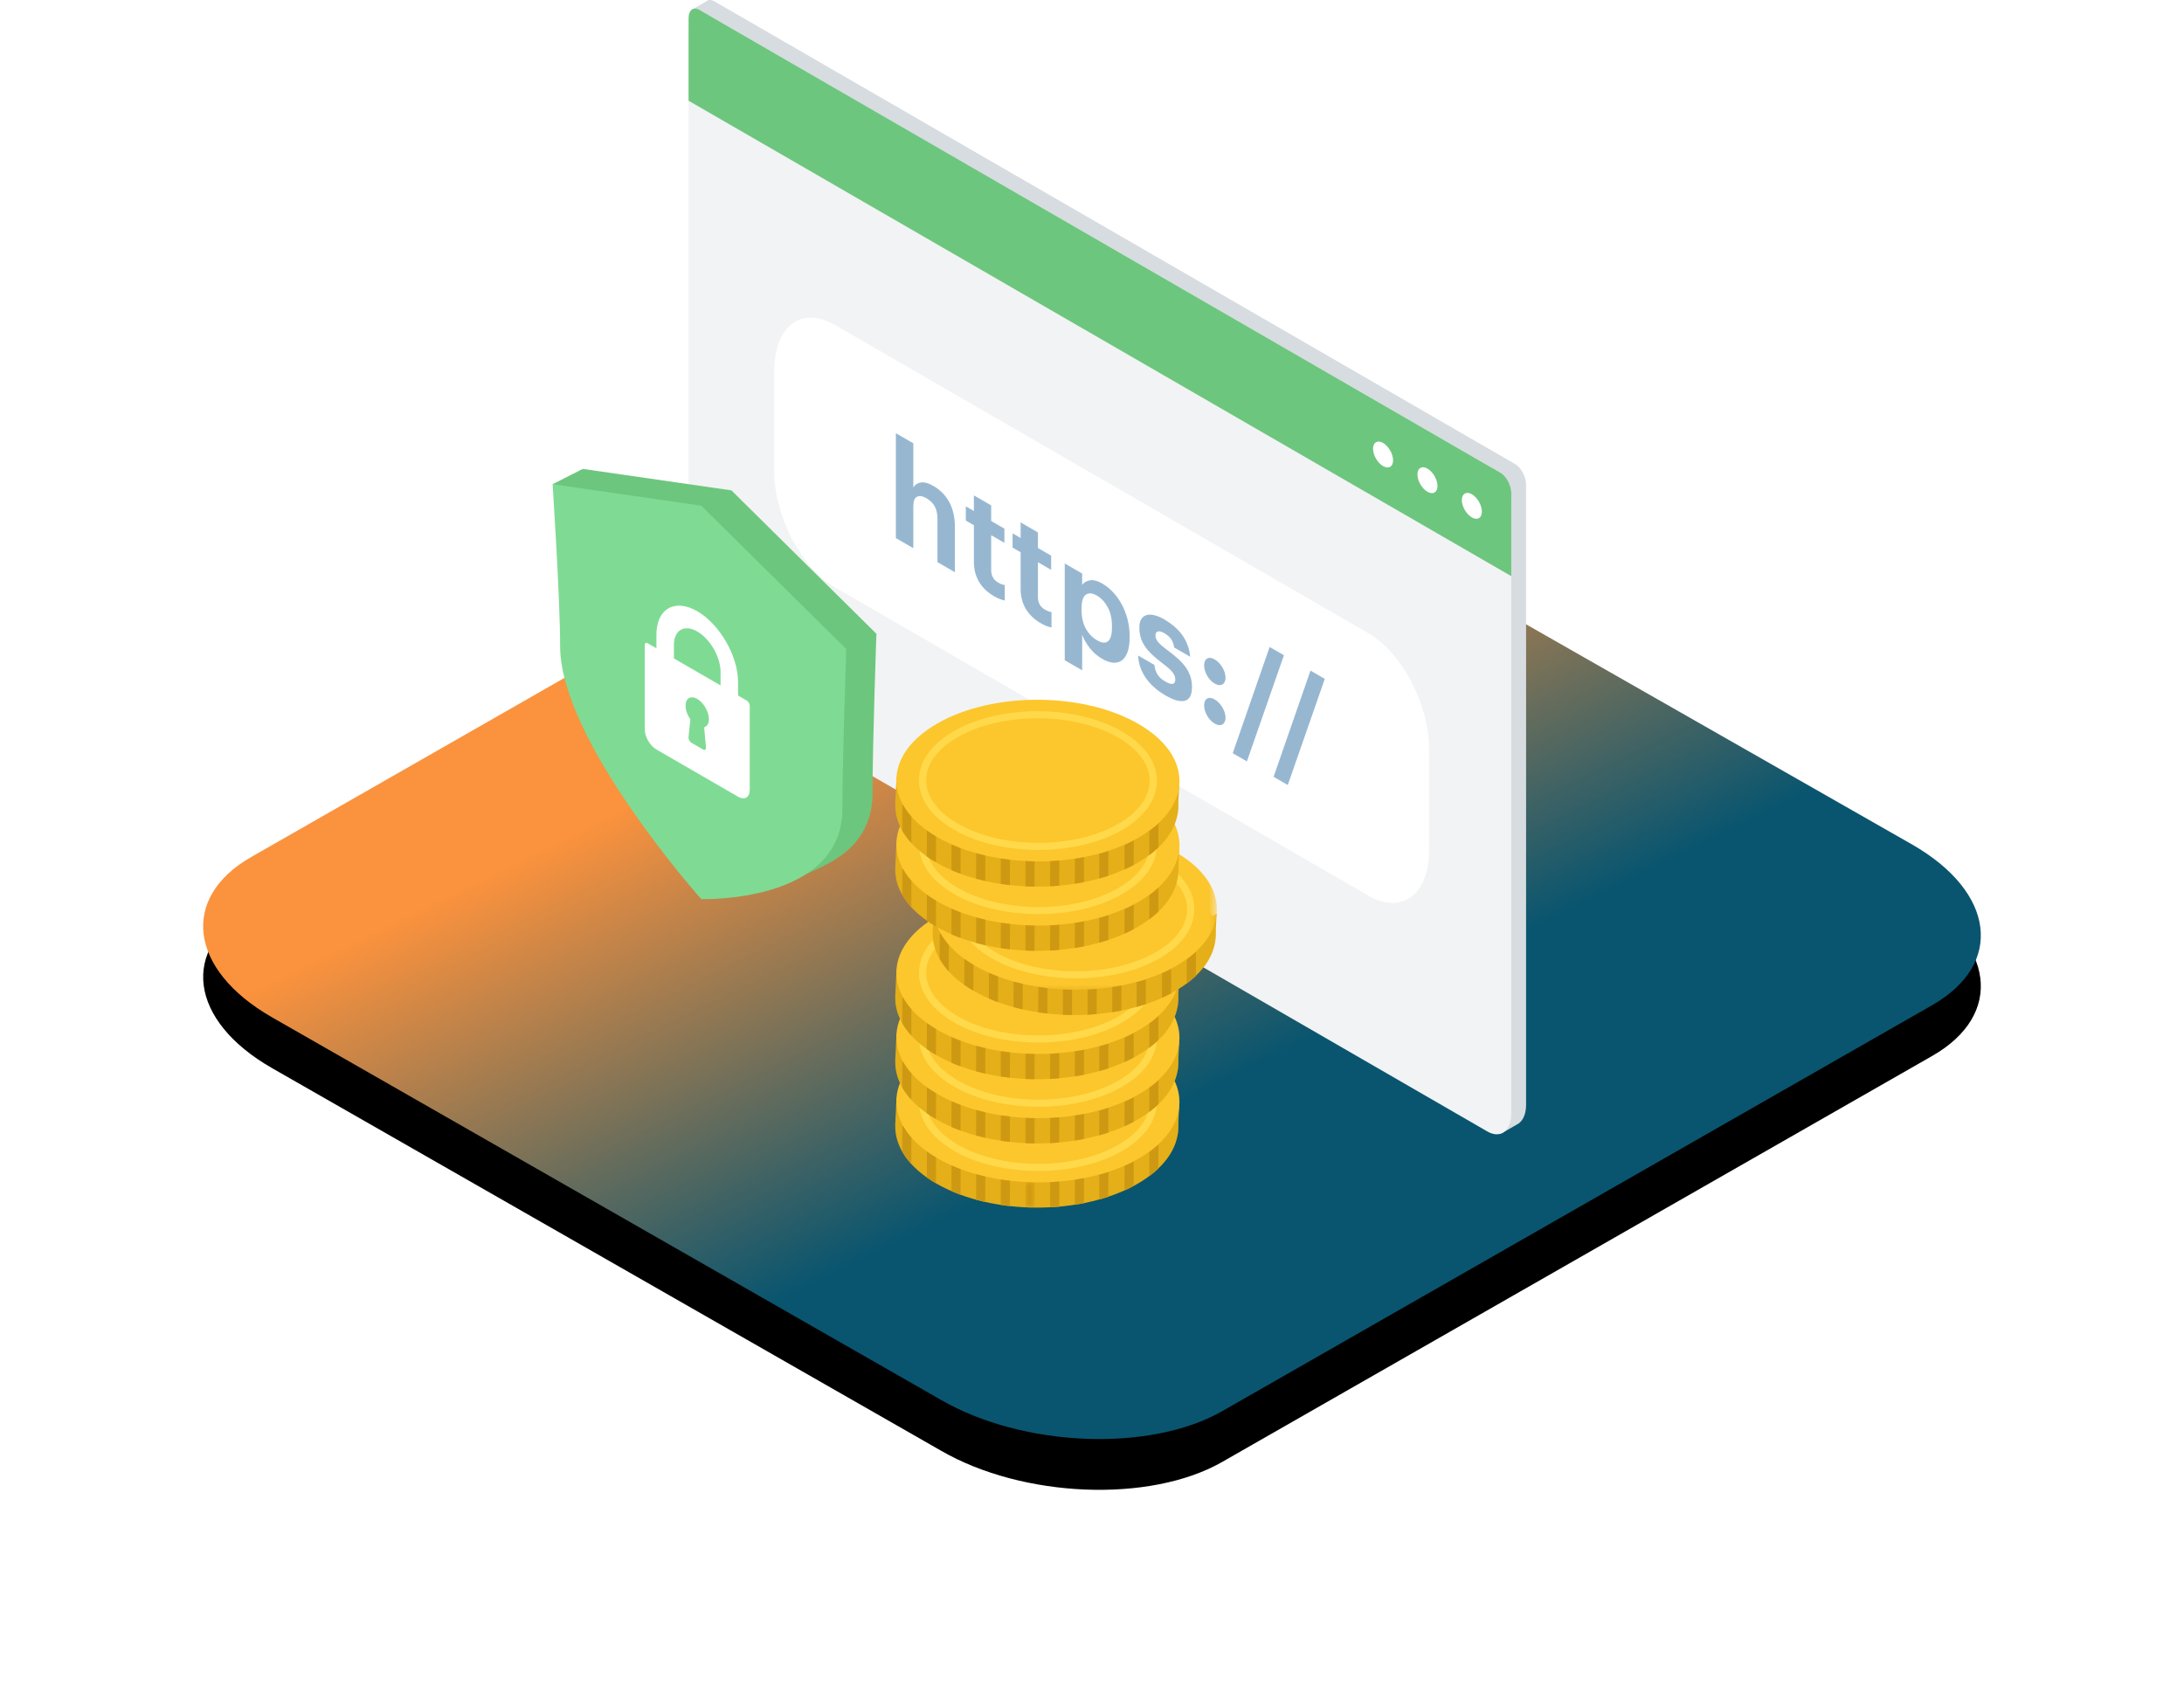 <?xml version="1.0" encoding="UTF-8"?>
<svg width="258px" height="200px" viewBox="0 0 258 200" version="1.1" xmlns="http://www.w3.org/2000/svg" xmlns:xlink="http://www.w3.org/1999/xlink">
    <title>transparent-terms-image-2</title>
    <defs>
        <linearGradient x1="22.965%" y1="39.696%" x2="50%" y2="70.581%" id="linearGradient-1">
            <stop stop-color="#FB923D" offset="0%"></stop>
            <stop stop-color="#09556F" offset="100%"></stop>
        </linearGradient>
        <path d="M8.12,120.172 L87.155,165.372 C96.836,170.97 111.843,171.578 120.363,166.715 L204.271,118.733 C212.759,113.871 211.694,105.394 201.883,99.764 L122.751,54.629 C112.908,49.031 98.063,48.423 89.543,53.285 L5.635,101.267 C-2.724,106.066 -1.691,114.543 8.12,120.172 Z" id="path-2"></path>
        <filter x="-18.6%" y="-27.5%" width="137.1%" height="165.0%" filterUnits="objectBoundingBox" id="filter-3">
            <feOffset dx="0" dy="6" in="SourceAlpha" result="shadowOffsetOuter1"></feOffset>
            <feGaussianBlur stdDeviation="12" in="shadowOffsetOuter1" result="shadowBlurOuter1"></feGaussianBlur>
            <feColorMatrix values="0 0 0 0 0.13   0 0 0 0 0.337   0 0 0 0 0.45  0 0 0 0.3 0" type="matrix" in="shadowBlurOuter1"></feColorMatrix>
        </filter>
        <polygon id="path-4" points="0 0 1.088 0 1.088 3.018 0 3.018"></polygon>
        <polygon id="path-6" points="7.12210588e-16 0 33.443 0 33.443 19.094 7.12210588e-16 19.094"></polygon>
    </defs>
    <g id="Landing" stroke="none" stroke-width="1" fill="none" fill-rule="evenodd">
        <g id="Landing-–-Cloud-Bonus-2" transform="translate(-591, -3540)">
            <g id="Group" transform="translate(120, 3390)">
                <g id="transparent-terms-image-2" transform="translate(495, 150)">
                    <g id="Path-Copy-75">
                        <use fill="black" fill-opacity="1" filter="url(#filter-3)" xlink:href="#path-2"></use>
                        <use fill="url(#linearGradient-1)" fill-rule="evenodd" xlink:href="#path-2"></use>
                    </g>
                    <g id="icon-product-ssl-wildcard" transform="translate(41.28, 0)">
                        <path d="M113.723,54.832 L66.408,27.488 L20.644,1.042 L19.091,0.145 C18.883,0.024 18.689,-0.015 18.514,0.005 C18.465,0 18.417,0.004 18.383,0.024 L18.382,0.025 C18.302,0.05 18.232,0.094 18.166,0.15 L16.421,1.158 C16.361,1.193 16.368,1.254 16.438,1.295 L17.816,2.092 L17.816,3.182 L17.816,10.875 L17.816,74.336 C17.816,76.412 19.088,78.846 20.644,79.746 L110.931,131.921 L109.829,132.558 C109.766,132.594 109.774,132.659 109.847,132.701 L111.871,133.87 C111.944,133.912 112.055,133.917 112.119,133.88 L113.964,132.813 C113.968,132.811 113.972,132.809 113.976,132.806 L114.177,132.691 C114.19,132.682 114.188,132.671 114.195,132.661 C114.692,132.267 115,131.518 115,130.499 L115,67.037 L115,59.344 L115,57.273 C115,56.336 114.425,55.238 113.723,54.832" id="Fill-12" fill="#D7DCE0"></path>
                        <path d="M18.892,80.77 L110.419,133.663 C111.974,134.562 113.248,133.599 113.248,131.523 L113.248,60.369 C113.248,58.293 111.974,55.858 110.419,54.959 L18.892,2.066 C17.337,1.166 16.063,2.13 16.063,4.207 L16.063,75.36 C16.063,77.436 17.337,79.87 18.892,80.77" id="Fill-14" fill="#F2F3F4"></path>
                        <path d="M16.063,11.899 L113.248,68.062 L113.248,58.297 C113.248,57.361 112.674,56.262 111.972,55.856 L17.34,1.169 C16.638,0.763 16.063,1.198 16.063,2.135 L16.063,11.899 Z" id="Fill-16" fill="#6DC67E"></path>
                        <path d="M107.409,59.073 C107.409,59.828 107.94,60.747 108.593,61.125 C109.247,61.503 109.777,61.196 109.777,60.441 C109.777,59.685 109.247,58.766 108.593,58.389 C107.94,58.011 107.409,58.317 107.409,59.073" id="Fill-18" fill="#FFFFFF"></path>
                        <path d="M102.165,56.042 C102.165,56.798 102.696,57.717 103.349,58.094 C104.003,58.472 104.533,58.166 104.533,57.411 C104.533,56.654 104.003,55.735 103.349,55.358 C102.696,54.98 102.165,55.286 102.165,56.042" id="Fill-20" fill="#FFFFFF"></path>
                        <path d="M96.921,53.012 C96.921,53.767 97.451,54.686 98.105,55.064 C98.759,55.442 99.289,55.135 99.289,54.38 C99.289,53.624 98.759,52.705 98.105,52.328 C97.451,51.95 96.921,52.256 96.921,53.012" id="Fill-22" fill="#FFFFFF"></path>
                        <path d="M96.369,105.805 L33.359,69.392 C29.393,67.1 26.178,60.951 26.178,55.656 L26.178,43.825 C26.178,38.531 29.393,36.098 33.359,38.39 L96.369,74.804 C100.335,77.096 103.551,83.245 103.551,88.539 L103.551,100.371 C103.551,105.664 100.335,108.097 96.369,105.805" id="Fill-24" fill="#FFFFFF"></path>
                        <path d="M4.453,74.552 C4.453,85.739 21.124,104.405 21.124,104.405 C21.124,104.405 37.794,104.933 37.794,93.745 C37.794,87.799 38.253,74.872 38.253,74.872 L21.124,57.93 L3.563,55.393 C3.563,55.393 4.453,68.863 4.453,74.552" id="Fill-26" fill="#6DC67E"></path>
                        <polygon id="Fill-28" fill="#6DC67E" points="0 57.202 3.563 55.393 5.707 59.977"></polygon>
                        <polygon id="Fill-30" fill="#6DC67E" points="26.739 104.802 32.075 102.259 27.064 100.804"></polygon>
                        <path d="M0.889,76.36 C0.889,87.548 17.56,106.214 17.56,106.214 C17.56,106.214 34.231,106.741 34.231,95.553 C34.231,89.607 34.69,76.681 34.69,76.681 L17.56,59.74 L5.94941248e-05,57.202 C5.94941248e-05,57.202 0.889,70.672 0.889,76.36" id="Fill-32" fill="#7FDB93"></path>
                        <path d="M14.331,76.19 C14.331,74.433 15.567,73.719 17.087,74.597 C18.606,75.476 19.842,77.62 19.842,79.378 L19.842,80.971 L14.331,77.784 L14.331,76.19 Z M16.272,84.969 C15.919,84.469 15.708,83.877 15.708,83.362 C15.708,82.483 16.326,82.126 17.087,82.565 C17.846,83.004 18.464,84.077 18.464,84.956 C18.464,85.471 18.253,85.819 17.901,85.912 L18.118,88.297 C18.128,88.416 18.097,88.51 18.032,88.557 C17.967,88.604 17.873,88.598 17.775,88.541 L16.398,87.744 C16.3,87.689 16.206,87.586 16.141,87.464 C16.076,87.341 16.044,87.21 16.055,87.104 L16.272,84.969 Z M10.886,76.19 L10.886,86.151 C10.886,87.03 11.504,88.102 12.264,88.541 L21.909,94.119 C22.297,94.343 22.647,94.361 22.897,94.207 C23.138,94.059 23.287,93.753 23.287,93.323 L23.287,83.362 C23.287,83.142 23.132,82.875 22.942,82.764 L21.909,82.167 L21.909,80.573 C21.909,77.498 19.745,73.745 17.087,72.207 C14.427,70.669 12.264,71.92 12.264,74.995 L12.264,76.589 L11.231,75.991 C11.04,75.881 10.886,75.97 10.886,76.19 L10.886,76.19 Z" id="Fill-34" fill="#FFFFFF"></path>
                        <path d="M40.552,51.177 L42.611,52.367 L42.611,57.585 C42.8,57.27 43.093,57.075 43.491,57.001 C43.888,56.926 44.4,57.069 45.025,57.43 C45.394,57.643 45.73,57.903 46.032,58.209 C46.335,58.514 46.6,58.862 46.828,59.255 C47.045,59.653 47.215,60.096 47.338,60.586 C47.461,61.075 47.523,61.603 47.523,62.168 L47.523,67.598 L45.465,66.408 L45.465,61.321 C45.465,60.734 45.36,60.242 45.152,59.844 C44.944,59.447 44.612,59.117 44.158,58.854 C43.713,58.597 43.345,58.538 43.051,58.679 C42.758,58.819 42.611,59.204 42.611,59.835 L42.611,64.76 L40.552,63.57 L40.552,51.177 Z" id="Fill-36" fill="#97B7D1"></path>
                        <path d="M52.165,70.444 C51.379,69.99 50.783,69.42 50.376,68.733 C49.97,68.047 49.767,67.258 49.767,66.367 L49.767,62.046 L48.815,61.497 L48.815,59.817 L49.767,60.366 L49.767,58.523 L51.81,59.705 L51.81,61.548 L53.372,62.45 L53.372,64.129 L51.81,63.227 L51.81,67.336 C51.81,67.673 51.879,67.966 52.017,68.214 C52.153,68.462 52.359,68.665 52.634,68.823 C52.785,68.911 52.925,68.978 53.052,69.025 C53.18,69.071 53.301,69.1 53.415,69.111 L53.415,70.937 C53.273,70.91 53.097,70.86 52.889,70.789 C52.681,70.718 52.44,70.603 52.165,70.444" id="Fill-38" fill="#97B7D1"></path>
                        <path d="M57.688,73.635 C56.903,73.181 56.306,72.611 55.899,71.925 C55.492,71.239 55.288,70.449 55.288,69.558 L55.288,65.237 L54.337,64.688 L54.337,63.008 L55.288,63.557 L55.288,61.714 L57.333,62.896 L57.333,64.739 L58.894,65.642 L58.894,67.321 L57.333,66.419 L57.333,70.527 C57.333,70.865 57.402,71.157 57.538,71.405 C57.675,71.653 57.881,71.856 58.156,72.014 C58.307,72.102 58.447,72.169 58.575,72.215 C58.703,72.263 58.823,72.292 58.937,72.303 L58.937,74.129 C58.795,74.101 58.62,74.051 58.412,73.98 C58.203,73.908 57.962,73.794 57.688,73.635" id="Fill-40" fill="#97B7D1"></path>
                        <path d="M64.318,75.64 C64.885,75.968 65.321,76.004 65.623,75.749 C65.926,75.493 66.078,74.946 66.078,74.106 L66.078,73.975 C66.078,73.103 65.913,72.358 65.581,71.742 C65.249,71.125 64.824,70.665 64.303,70.365 C63.764,70.053 63.326,70.016 62.99,70.252 C62.654,70.489 62.486,71.038 62.486,71.899 L62.486,72.03 C62.486,72.892 62.649,73.627 62.976,74.235 C63.303,74.844 63.749,75.312 64.318,75.64 L64.318,75.64 Z M60.499,66.569 L62.557,67.759 L62.557,69.096 C62.765,68.803 63.075,68.623 63.487,68.556 C63.899,68.49 64.379,68.615 64.927,68.933 C65.382,69.195 65.805,69.535 66.198,69.952 C66.591,70.369 66.934,70.848 67.228,71.387 C67.521,71.926 67.751,72.515 67.916,73.154 C68.082,73.793 68.164,74.467 68.164,75.173 L68.164,75.304 C68.164,76.01 68.082,76.588 67.916,77.035 C67.751,77.483 67.526,77.81 67.242,78.015 C66.948,78.226 66.606,78.316 66.213,78.284 C65.819,78.253 65.391,78.103 64.927,77.836 C64.35,77.502 63.858,77.073 63.451,76.55 C63.044,76.027 62.746,75.504 62.557,74.982 L62.557,79.189 L60.499,77.999 L60.499,66.569 Z" id="Fill-42" fill="#97B7D1"></path>
                        <path d="M72.409,82.159 C71.405,81.579 70.625,80.883 70.067,80.073 C69.508,79.262 69.21,78.385 69.173,77.441 L71.089,78.549 C71.136,78.96 71.253,79.325 71.437,79.646 C71.621,79.966 71.941,80.258 72.395,80.52 C72.793,80.75 73.086,80.837 73.275,80.782 C73.464,80.727 73.56,80.552 73.56,80.256 C73.56,79.96 73.443,79.671 73.212,79.389 C72.98,79.107 72.594,78.766 72.054,78.367 C71.562,77.996 71.144,77.644 70.798,77.314 C70.452,76.985 70.171,76.653 69.953,76.321 C69.726,75.983 69.563,75.636 69.464,75.28 C69.364,74.923 69.314,74.539 69.314,74.126 C69.314,73.68 69.398,73.339 69.563,73.103 C69.728,72.867 69.948,72.715 70.223,72.644 C70.488,72.581 70.798,72.596 71.153,72.693 C71.508,72.79 71.875,72.947 72.253,73.166 C72.66,73.401 73.041,73.668 73.396,73.965 C73.751,74.263 74.065,74.595 74.34,74.96 C74.604,75.321 74.823,75.72 74.993,76.155 C75.164,76.591 75.272,77.068 75.32,77.587 L73.432,76.495 C73.375,76.117 73.256,75.794 73.077,75.523 C72.896,75.252 72.627,75.012 72.268,74.804 C71.936,74.613 71.678,74.545 71.493,74.6 C71.309,74.654 71.217,74.812 71.217,75.07 C71.217,75.34 71.321,75.599 71.529,75.848 C71.737,76.098 72.111,76.422 72.651,76.82 C73.115,77.164 73.526,77.5 73.886,77.827 C74.245,78.155 74.549,78.487 74.794,78.825 C75.031,79.168 75.213,79.529 75.341,79.907 C75.469,80.285 75.533,80.703 75.533,81.159 C75.533,82.083 75.258,82.623 74.709,82.779 C74.16,82.935 73.393,82.728 72.409,82.159" id="Fill-44" fill="#97B7D1"></path>
                        <path d="M78.216,85.482 C77.856,85.274 77.558,84.963 77.321,84.549 C77.085,84.135 76.966,83.728 76.966,83.325 C76.966,82.934 77.085,82.668 77.321,82.527 C77.558,82.387 77.856,82.42 78.216,82.629 C78.575,82.837 78.878,83.15 79.124,83.569 C79.37,83.988 79.493,84.394 79.493,84.785 C79.493,84.981 79.46,85.147 79.394,85.282 C79.328,85.419 79.238,85.518 79.124,85.583 C79.011,85.648 78.875,85.674 78.72,85.659 C78.564,85.644 78.395,85.586 78.216,85.482 M78.216,80.754 C77.856,80.545 77.558,80.234 77.321,79.82 C77.085,79.407 76.966,78.999 76.966,78.596 C76.966,78.205 77.085,77.939 77.321,77.799 C77.558,77.658 77.856,77.692 78.216,77.9 C78.575,78.107 78.878,78.422 79.124,78.841 C79.37,79.26 79.493,79.665 79.493,80.057 C79.493,80.253 79.46,80.418 79.394,80.554 C79.328,80.689 79.238,80.789 79.124,80.854 C79.011,80.919 78.875,80.945 78.72,80.93 C78.564,80.916 78.395,80.857 78.216,80.754" id="Fill-46" fill="#97B7D1"></path>
                        <polygon id="Fill-48" fill="#97B7D1" points="84.704 76.431 86.393 77.407 82.02 89.947 80.345 88.979"></polygon>
                        <polygon id="Fill-50" fill="#97B7D1" points="89.531 79.22 91.22 80.197 86.847 92.737 85.172 91.769"></polygon>
                    </g>
                    <g id="Group-195" transform="translate(81.754, 82.665)">
                        <path d="M28.522,57.24 C35.065,53.533 35.085,47.489 28.568,43.739 C22.05,39.988 11.463,39.953 4.92,43.659 C-1.622,47.366 -1.643,53.411 4.875,57.161 C11.392,60.91 21.98,60.946 28.522,57.24" id="Fill-1" fill="#E4AF18"></path>
                        <polygon id="Fill-3" fill="#E4AF18" points="33.365 51.402 33.552 48.016 29.696 50.201"></polygon>
                        <path d="M30.018,53.395 C30.41,53.112 30.772,52.82 31.099,52.518 L31.09,55.376 C30.763,55.688 30.403,55.99 30.009,56.283 L30.018,53.395 Z" id="Fill-5" fill="#CE9912"></path>
                        <path d="M27.087,57.972 L27.097,55.046 C27.467,54.884 27.828,54.711 28.177,54.529 L28.167,57.441 C27.817,57.628 27.458,57.805 27.087,57.972" id="Fill-7" fill="#CE9912"></path>
                        <path d="M24.096,59.043 L24.107,56.098 C24.471,55.999 24.831,55.892 25.185,55.777 L25.175,58.717 C24.822,58.834 24.461,58.941 24.096,59.043" id="Fill-9" fill="#CE9912"></path>
                        <polygon id="Fill-11" fill="#E4AF18" points="0.005 50.173 0.153 47.003 2.659 50.214"></polygon>
                        <path d="M28.657,54.26 C35.199,50.554 35.22,44.509 28.702,40.759 C22.185,37.008 11.598,36.973 5.055,40.68 C-1.488,44.386 -1.508,50.431 5.009,54.181 C11.526,57.931 22.114,57.966 28.657,54.26" id="Fill-13" fill="#FCC62D"></path>
                        <path d="M7.417,52.573 C12.602,55.556 21.055,55.584 26.26,52.636 C28.7,51.253 30.048,49.434 30.054,47.514 C30.061,45.593 28.726,43.765 26.295,42.366 C21.11,39.383 12.656,39.355 7.452,42.303 C5.011,43.686 3.664,45.505 3.657,47.425 C3.655,48.201 3.871,48.962 4.29,49.686 C4.909,50.753 5.968,51.739 7.417,52.573 M30.91,47.517 C30.902,49.753 29.402,51.831 26.685,53.371 C21.244,56.453 12.407,56.423 6.986,53.305 C4.28,51.747 2.794,49.658 2.801,47.422 C2.809,45.187 4.31,43.108 7.027,41.569 C12.468,38.486 21.305,38.516 26.725,41.635 C28.308,42.546 29.473,43.638 30.166,44.835 C30.659,45.685 30.914,46.588 30.91,47.517" id="Fill-15" fill="#FFD949"></path>
                        <path d="M21.215,59.663 L21.214,59.663 L21.224,56.702 C21.586,56.647 21.947,56.587 22.303,56.518 L22.292,59.473 C21.937,59.544 21.577,59.607 21.215,59.663" id="Fill-17" fill="#CE9912"></path>
                        <path d="M18.297,59.966 L18.308,56.99 C18.668,56.974 19.027,56.95 19.386,56.919 L19.375,59.888 C19.018,59.92 18.658,59.947 18.297,59.966" id="Fill-19" fill="#CE9912"></path>
                        <g id="Group-23" transform="translate(15.382, 56.982)">
                            <mask id="mask-5" fill="white">
                                <use xlink:href="#path-4"></use>
                            </mask>
                            <g id="Clip-22"></g>
                            <path d="M0,2.986 L0.01,0 C0.369,0.019 0.728,0.03 1.088,0.036 L1.078,3.018 C0.718,3.014 0.358,3.003 0,2.986" id="Fill-21" fill="#CE9912" mask="url(#mask-5)"></path>
                        </g>
                        <path d="M12.468,59.679 L12.478,56.68 C12.835,56.735 13.194,56.786 13.555,56.828 L13.545,59.823 C13.184,59.783 12.825,59.733 12.468,59.679" id="Fill-24" fill="#CE9912"></path>
                        <path d="M9.555,59.067 L9.565,56.051 C9.919,56.15 10.278,56.243 10.642,56.327 L10.632,59.334 C10.268,59.252 9.909,59.164 9.555,59.067" id="Fill-26" fill="#CE9912"></path>
                        <path d="M6.643,58.049 L6.653,55.014 C7.004,55.17 7.363,55.318 7.729,55.455 L7.719,58.48 C7.352,58.345 6.994,58.202 6.643,58.049" id="Fill-28" fill="#CE9912"></path>
                        <path d="M3.733,56.438 L3.743,53.368 C4.078,53.61 4.438,53.844 4.819,54.071 L4.808,57.125 C4.427,56.904 4.068,56.674 3.733,56.438" id="Fill-30" fill="#CE9912"></path>
                        <path d="M0.828,53.378 L0.839,50.372 L0.944,50.373 C1.204,50.834 1.526,51.287 1.911,51.727 L1.901,54.84 C1.47,54.367 1.112,53.878 0.828,53.378" id="Fill-32" fill="#CE9912"></path>
                        <path d="M28.522,49.655 C35.065,45.949 35.085,39.904 28.568,36.154 C22.05,32.403 11.463,32.369 4.92,36.075 C-1.622,39.781 -1.643,45.826 4.875,49.576 C11.392,53.326 21.98,53.362 28.522,49.655" id="Fill-34" fill="#E4AF18"></path>
                        <polygon id="Fill-36" fill="#E4AF18" points="33.365 43.818 33.552 40.432 29.696 42.616"></polygon>
                        <path d="M30.018,45.811 C30.41,45.528 30.772,45.235 31.099,44.934 L31.09,47.792 C30.763,48.103 30.403,48.405 30.009,48.698 L30.018,45.811 Z" id="Fill-38" fill="#CE9912"></path>
                        <path d="M27.087,50.387 L27.097,47.462 C27.467,47.299 27.828,47.126 28.177,46.944 L28.167,49.857 C27.817,50.043 27.458,50.221 27.087,50.387" id="Fill-40" fill="#CE9912"></path>
                        <path d="M24.096,51.458 L24.107,48.513 C24.471,48.414 24.831,48.307 25.185,48.192 L25.175,51.132 C24.822,51.25 24.461,51.357 24.096,51.458" id="Fill-42" fill="#CE9912"></path>
                        <polygon id="Fill-44" fill="#E4AF18" points="0.005 42.588 0.153 39.418 2.659 42.63"></polygon>
                        <path d="M28.657,46.675 C35.199,42.969 35.22,36.924 28.702,33.174 C22.185,29.424 11.598,29.389 5.055,33.095 C-1.488,36.801 -1.508,42.846 5.009,46.596 C11.526,50.346 22.114,50.382 28.657,46.675" id="Fill-46" fill="#FCC62D"></path>
                        <path d="M7.417,44.988 C12.602,47.971 21.055,48 26.26,45.052 C28.7,43.669 30.048,41.85 30.054,39.929 C30.061,38.009 28.726,36.181 26.295,34.782 C21.11,31.799 12.656,31.77 7.452,34.718 C5.011,36.101 3.664,37.921 3.657,39.84 C3.655,40.617 3.871,41.377 4.29,42.101 C4.909,43.168 5.968,44.155 7.417,44.988 M30.91,39.932 C30.902,42.168 29.402,44.247 26.685,45.786 C21.244,48.868 12.407,48.839 6.986,45.72 C4.28,44.162 2.794,42.073 2.801,39.838 C2.809,37.603 4.31,35.523 7.027,33.984 C12.468,30.902 21.305,30.931 26.725,34.051 C28.308,34.961 29.473,36.053 30.166,37.25 C30.659,38.101 30.914,39.004 30.91,39.932" id="Fill-48" fill="#FFD949"></path>
                        <path d="M21.215,52.078 L21.214,52.078 L21.224,49.117 C21.586,49.063 21.947,49.002 22.303,48.933 L22.292,51.889 C21.937,51.959 21.577,52.022 21.215,52.078" id="Fill-50" fill="#CE9912"></path>
                        <path d="M18.297,52.381 L18.308,49.406 C18.668,49.389 19.027,49.365 19.386,49.334 L19.375,52.303 C19.018,52.335 18.658,52.363 18.297,52.381" id="Fill-52" fill="#CE9912"></path>
                        <path d="M15.382,52.383 L15.393,49.398 C15.751,49.417 16.11,49.428 16.47,49.433 L16.46,52.416 C16.1,52.412 15.741,52.401 15.382,52.383" id="Fill-54" fill="#CE9912"></path>
                        <path d="M12.468,52.094 L12.478,49.095 C12.835,49.151 13.194,49.202 13.555,49.244 L13.545,52.239 C13.184,52.198 12.825,52.148 12.468,52.094" id="Fill-56" fill="#CE9912"></path>
                        <path d="M9.555,51.482 L9.565,48.467 C9.919,48.566 10.278,48.659 10.642,48.743 L10.632,51.75 C10.268,51.667 9.909,51.579 9.555,51.482" id="Fill-58" fill="#CE9912"></path>
                        <path d="M6.643,50.465 L6.653,47.429 C7.004,47.585 7.363,47.734 7.729,47.871 L7.719,50.895 C7.352,50.76 6.994,50.618 6.643,50.465" id="Fill-60" fill="#CE9912"></path>
                        <path d="M3.733,48.853 L3.743,45.783 C4.078,46.025 4.438,46.259 4.819,46.486 L4.808,49.54 C4.427,49.319 4.068,49.089 3.733,48.853" id="Fill-62" fill="#CE9912"></path>
                        <path d="M0.828,45.794 L0.839,42.787 L0.944,42.788 C1.204,43.25 1.526,43.702 1.911,44.143 L1.901,47.256 C1.47,46.782 1.112,46.293 0.828,45.794" id="Fill-64" fill="#CE9912"></path>
                        <path d="M28.522,42.071 C35.065,38.364 35.085,32.32 28.568,28.57 C22.05,24.819 11.463,24.784 4.92,28.49 C-1.622,32.197 -1.643,38.242 4.875,41.991 C11.392,45.741 21.98,45.777 28.522,42.071" id="Fill-66" fill="#E4AF18"></path>
                        <polygon id="Fill-68" fill="#E4AF18" points="33.365 36.233 33.552 32.847 29.696 35.032"></polygon>
                        <path d="M30.018,38.226 C30.41,37.943 30.772,37.651 31.099,37.349 L31.09,40.207 C30.763,40.519 30.403,40.821 30.009,41.113 L30.018,38.226 Z" id="Fill-70" fill="#CE9912"></path>
                        <path d="M27.087,42.803 L27.097,39.877 C27.467,39.715 27.828,39.542 28.177,39.36 L28.167,42.272 C27.817,42.458 27.458,42.636 27.087,42.803" id="Fill-72" fill="#CE9912"></path>
                        <path d="M24.096,43.874 L24.107,40.929 C24.471,40.83 24.831,40.722 25.185,40.607 L25.175,43.548 C24.822,43.665 24.461,43.772 24.096,43.874" id="Fill-74" fill="#CE9912"></path>
                        <polygon id="Fill-76" fill="#E4AF18" points="0.005 35.004 0.153 31.834 2.659 35.045"></polygon>
                        <path d="M28.657,39.091 C35.199,35.385 35.22,29.34 28.702,25.59 C22.185,21.839 11.598,21.804 5.055,25.511 C-1.488,29.217 -1.508,35.262 5.009,39.012 C11.526,42.762 22.114,42.797 28.657,39.091" id="Fill-78" fill="#FCC62D"></path>
                        <path d="M7.417,37.404 C12.602,40.387 21.055,40.415 26.26,37.467 C28.7,36.084 30.048,34.265 30.054,32.345 C30.061,30.424 28.726,28.596 26.295,27.197 C21.11,24.214 12.656,24.186 7.452,27.134 C5.011,28.517 3.664,30.336 3.657,32.256 C3.655,33.032 3.871,33.792 4.29,34.516 C4.909,35.584 5.968,36.57 7.417,37.404 M30.91,32.348 C30.902,34.584 29.402,36.662 26.685,38.201 C21.244,41.284 12.407,41.254 6.986,38.136 C4.28,36.577 2.794,34.489 2.801,32.253 C2.809,30.018 4.31,27.939 7.027,26.4 C12.468,23.317 21.305,23.347 26.725,26.466 C28.308,27.377 29.473,28.468 30.166,29.666 C30.659,30.516 30.914,31.419 30.91,32.348" id="Fill-80" fill="#FFD949"></path>
                        <path d="M21.215,44.494 L21.214,44.494 L21.224,41.533 C21.586,41.478 21.947,41.418 22.303,41.349 L22.292,44.304 C21.937,44.375 21.577,44.437 21.215,44.494" id="Fill-82" fill="#CE9912"></path>
                        <path d="M18.297,44.796 L18.308,41.821 C18.668,41.805 19.027,41.781 19.386,41.75 L19.375,44.719 C19.018,44.75 18.658,44.778 18.297,44.796" id="Fill-84" fill="#CE9912"></path>
                        <path d="M15.382,44.799 L15.393,41.813 C15.751,41.832 16.11,41.843 16.47,41.849 L16.46,44.831 C16.1,44.827 15.741,44.816 15.382,44.799" id="Fill-86" fill="#CE9912"></path>
                        <path d="M12.468,44.51 L12.478,41.511 C12.835,41.566 13.194,41.617 13.555,41.659 L13.545,44.654 C13.184,44.614 12.825,44.564 12.468,44.51" id="Fill-88" fill="#CE9912"></path>
                        <path d="M9.555,43.898 L9.565,40.882 C9.919,40.981 10.278,41.074 10.642,41.158 L10.632,44.165 C10.268,44.082 9.909,43.994 9.555,43.898" id="Fill-90" fill="#CE9912"></path>
                        <path d="M6.643,42.88 L6.653,39.845 C7.004,40.001 7.363,40.149 7.729,40.286 L7.719,43.311 C7.352,43.176 6.994,43.033 6.643,42.88" id="Fill-92" fill="#CE9912"></path>
                        <path d="M3.733,41.268 L3.743,38.199 C4.078,38.441 4.438,38.675 4.819,38.901 L4.808,41.956 C4.427,41.735 4.068,41.505 3.733,41.268" id="Fill-94" fill="#CE9912"></path>
                        <path d="M0.828,38.209 L0.839,35.203 L0.944,35.204 C1.204,35.665 1.526,36.118 1.911,36.558 L1.901,39.671 C1.47,39.198 1.112,38.708 0.828,38.209" id="Fill-96" fill="#CE9912"></path>
                        <path d="M32.945,34.486 C39.488,30.78 39.508,24.735 32.991,20.985 C26.473,17.234 15.886,17.199 9.343,20.906 C2.801,24.612 2.78,30.657 9.298,34.407 C15.815,38.157 26.403,38.193 32.945,34.486" id="Fill-98" fill="#E4AF18"></path>
                        <polygon id="Fill-100" fill="#E4AF18" points="37.788 28.649 37.975 25.263 34.119 27.447"></polygon>
                        <path d="M34.441,30.642 C34.833,30.359 35.195,30.066 35.522,29.765 L35.513,32.623 C35.186,32.934 34.825,33.236 34.432,33.529 L34.441,30.642 Z" id="Fill-102" fill="#CE9912"></path>
                        <path d="M31.51,35.218 L31.52,32.293 C31.89,32.13 32.25,31.957 32.6,31.775 L32.59,34.688 C32.24,34.874 31.881,35.052 31.51,35.218" id="Fill-104" fill="#CE9912"></path>
                        <path d="M28.519,36.289 L28.529,33.344 C28.894,33.245 29.254,33.138 29.608,33.023 L29.598,35.963 C29.245,36.081 28.884,36.188 28.519,36.289" id="Fill-106" fill="#CE9912"></path>
                        <polygon id="Fill-108" fill="#E4AF18" points="4.428 27.419 4.575 24.249 7.082 27.461"></polygon>
                        <g id="Group-112" transform="translate(4.558, 15.169)">
                            <mask id="mask-7" fill="white">
                                <use xlink:href="#path-6"></use>
                            </mask>
                            <g id="Clip-111"></g>
                            <path d="M28.522,16.337 C35.065,12.631 35.085,6.586 28.568,2.836 C22.05,-0.915 11.463,-0.949 4.92,2.757 C-1.622,6.463 -1.643,12.508 4.875,16.258 C11.392,20.008 21.98,20.044 28.522,16.337" id="Fill-110" fill="#FCC62D" mask="url(#mask-7)"></path>
                        </g>
                        <path d="M11.84,29.819 C17.025,32.802 25.477,32.831 30.682,29.883 C33.123,28.5 34.47,26.681 34.477,24.76 C34.484,22.839 33.149,21.012 30.718,19.613 C25.533,16.63 17.079,16.601 11.874,19.549 C9.434,20.932 8.087,22.751 8.08,24.671 C8.077,25.447 8.294,26.208 8.713,26.932 C9.332,27.999 10.391,28.986 11.84,29.819 M35.333,24.763 C35.325,26.999 33.825,29.078 31.108,30.617 C25.667,33.699 16.83,33.67 11.409,30.551 C8.703,28.993 7.217,26.904 7.224,24.669 C7.231,22.433 8.733,20.354 11.449,18.815 C16.891,15.733 25.728,15.762 31.148,18.882 C32.73,19.792 33.896,20.884 34.589,22.081 C35.082,22.931 35.336,23.835 35.333,24.763" id="Fill-113" fill="#FFD949"></path>
                        <path d="M25.638,36.909 L25.637,36.909 L25.647,33.948 C26.009,33.894 26.369,33.833 26.726,33.764 L26.715,36.72 C26.36,36.79 26,36.853 25.638,36.909" id="Fill-115" fill="#CE9912"></path>
                        <path d="M22.72,37.212 L22.731,34.237 C23.091,34.22 23.45,34.196 23.809,34.165 L23.798,37.134 C23.44,37.166 23.081,37.194 22.72,37.212" id="Fill-117" fill="#CE9912"></path>
                        <path d="M19.805,37.214 L19.815,34.229 C20.174,34.248 20.533,34.259 20.893,34.264 L20.883,37.247 C20.523,37.243 20.164,37.232 19.805,37.214" id="Fill-119" fill="#CE9912"></path>
                        <path d="M16.891,36.925 L16.901,33.926 C17.258,33.982 17.616,34.032 17.978,34.075 L17.968,37.07 C17.607,37.029 17.248,36.979 16.891,36.925" id="Fill-121" fill="#CE9912"></path>
                        <path d="M13.978,36.313 L13.988,33.297 C14.342,33.397 14.701,33.489 15.065,33.573 L15.054,36.58 C14.691,36.498 14.332,36.41 13.978,36.313" id="Fill-123" fill="#CE9912"></path>
                        <path d="M11.066,35.295 L11.076,32.26 C11.427,32.416 11.786,32.564 12.152,32.702 L12.142,35.726 C11.776,35.591 11.417,35.449 11.066,35.295" id="Fill-125" fill="#CE9912"></path>
                        <path d="M8.156,33.684 L8.166,30.614 C8.501,30.856 8.861,31.09 9.242,31.317 L9.231,34.371 C8.85,34.15 8.491,33.92 8.156,33.684" id="Fill-127" fill="#CE9912"></path>
                        <path d="M5.251,30.624 L5.261,27.618 L5.367,27.619 C5.627,28.081 5.949,28.533 6.334,28.973 L6.324,32.087 C5.892,31.613 5.535,31.124 5.251,30.624" id="Fill-129" fill="#CE9912"></path>
                        <path d="M28.522,26.902 C35.065,23.195 35.085,17.15 28.568,13.401 C22.05,9.65 11.463,9.615 4.92,13.321 C-1.622,17.028 -1.643,23.072 4.875,26.822 C11.392,30.572 21.98,30.608 28.522,26.902" id="Fill-131" fill="#E4AF18"></path>
                        <polygon id="Fill-133" fill="#E4AF18" points="33.365 21.064 33.552 17.678 29.696 19.863"></polygon>
                        <path d="M30.018,23.057 C30.41,22.774 30.772,22.481 31.099,22.18 L31.09,25.038 C30.763,25.35 30.403,25.652 30.009,25.944 L30.018,23.057 Z" id="Fill-135" fill="#CE9912"></path>
                        <path d="M27.087,27.634 L27.097,24.708 C27.467,24.546 27.828,24.373 28.177,24.19 L28.167,27.103 C27.817,27.289 27.458,27.467 27.087,27.634" id="Fill-137" fill="#CE9912"></path>
                        <path d="M24.096,28.705 L24.107,25.76 C24.471,25.66 24.831,25.553 25.185,25.438 L25.175,28.379 C24.822,28.496 24.461,28.603 24.096,28.705" id="Fill-139" fill="#CE9912"></path>
                        <polygon id="Fill-141" fill="#E4AF18" points="0.005 19.835 0.153 16.665 2.659 19.876"></polygon>
                        <path d="M28.657,23.922 C35.199,20.216 35.22,14.171 28.702,10.421 C22.185,6.67 11.598,6.635 5.055,10.341 C-1.488,14.048 -1.508,20.093 5.009,23.843 C11.526,27.593 22.114,27.628 28.657,23.922" id="Fill-143" fill="#FCC62D"></path>
                        <path d="M7.417,22.235 C12.602,25.218 21.055,25.246 26.26,22.298 C28.7,20.915 30.048,19.096 30.054,17.175 C30.061,15.255 28.726,13.427 26.295,12.028 C21.11,9.045 12.656,9.017 7.452,11.965 C5.011,13.348 3.664,15.167 3.657,17.087 C3.655,17.863 3.871,18.623 4.29,19.347 C4.909,20.415 5.968,21.401 7.417,22.235 M30.91,17.179 C30.902,19.415 29.402,21.493 26.685,23.032 C21.244,26.115 12.407,26.085 6.986,22.967 C4.28,21.408 2.794,19.32 2.801,17.084 C2.809,14.849 4.31,12.77 7.027,11.231 C12.468,8.148 21.305,8.178 26.725,11.297 C28.308,12.207 29.473,13.299 30.166,14.497 C30.659,15.347 30.914,16.25 30.91,17.179" id="Fill-145" fill="#FFD949"></path>
                        <path d="M21.215,29.325 L21.214,29.325 L21.224,26.364 C21.586,26.309 21.947,26.249 22.303,26.18 L22.292,29.135 C21.937,29.206 21.577,29.268 21.215,29.325" id="Fill-147" fill="#CE9912"></path>
                        <path d="M18.297,29.627 L18.308,26.652 C18.668,26.636 19.027,26.612 19.386,26.581 L19.375,29.55 C19.018,29.581 18.658,29.609 18.297,29.627" id="Fill-149" fill="#CE9912"></path>
                        <path d="M15.382,29.63 L15.393,26.644 C15.751,26.663 16.11,26.674 16.47,26.68 L16.46,29.662 C16.1,29.658 15.741,29.647 15.382,29.63" id="Fill-151" fill="#CE9912"></path>
                        <path d="M12.468,29.341 L12.478,26.342 C12.835,26.397 13.194,26.448 13.555,26.49 L13.545,29.485 C13.184,29.445 12.825,29.395 12.468,29.341" id="Fill-153" fill="#CE9912"></path>
                        <path d="M9.555,28.729 L9.565,25.713 C9.919,25.812 10.278,25.905 10.642,25.989 L10.632,28.996 C10.268,28.913 9.909,28.825 9.555,28.729" id="Fill-155" fill="#CE9912"></path>
                        <path d="M6.643,27.711 L6.653,24.675 C7.004,24.832 7.363,24.98 7.729,25.117 L7.719,28.142 C7.352,28.007 6.994,27.864 6.643,27.711" id="Fill-157" fill="#CE9912"></path>
                        <path d="M3.733,26.099 L3.743,23.03 C4.078,23.272 4.438,23.506 4.819,23.732 L4.808,26.787 C4.427,26.566 4.068,26.336 3.733,26.099" id="Fill-159" fill="#CE9912"></path>
                        <path d="M0.828,23.04 L0.839,20.034 L0.944,20.034 C1.204,20.496 1.526,20.949 1.911,21.389 L1.901,24.502 C1.47,24.029 1.112,23.539 0.828,23.04" id="Fill-161" fill="#CE9912"></path>
                        <path d="M28.522,19.317 C35.065,15.611 35.085,9.566 28.568,5.816 C22.05,2.065 11.463,2.03 4.92,5.737 C-1.622,9.443 -1.643,15.488 4.875,19.238 C11.392,22.988 21.98,23.023 28.522,19.317" id="Fill-163" fill="#E4AF18"></path>
                        <polygon id="Fill-165" fill="#E4AF18" points="33.365 13.48 33.552 10.094 29.696 12.278"></polygon>
                        <path d="M30.018,15.473 C30.41,15.19 30.772,14.897 31.099,14.596 L31.09,17.453 C30.763,17.765 30.403,18.067 30.009,18.36 L30.018,15.473 Z" id="Fill-167" fill="#CE9912"></path>
                        <path d="M27.087,20.049 L27.097,17.124 C27.467,16.961 27.828,16.788 28.177,16.606 L28.167,19.518 C27.817,19.705 27.458,19.882 27.087,20.049" id="Fill-169" fill="#CE9912"></path>
                        <path d="M24.096,21.12 L24.107,18.175 C24.471,18.076 24.831,17.969 25.185,17.854 L25.175,20.794 C24.822,20.912 24.461,21.019 24.096,21.12" id="Fill-171" fill="#CE9912"></path>
                        <polygon id="Fill-173" fill="#E4AF18" points="0.005 12.25 0.153 9.08 2.659 12.292"></polygon>
                        <path d="M28.657,16.337 C35.199,12.631 35.22,6.586 28.702,2.836 C22.185,-0.915 11.598,-0.949 5.055,2.757 C-1.488,6.463 -1.508,12.508 5.009,16.258 C11.526,20.008 22.114,20.044 28.657,16.337" id="Fill-175" fill="#FCC62D"></path>
                        <path d="M7.417,14.65 C12.602,17.633 21.055,17.662 26.26,14.714 C28.7,13.331 30.048,11.511 30.054,9.591 C30.061,7.67 28.726,5.843 26.295,4.444 C21.11,1.461 12.656,1.432 7.452,4.38 C5.011,5.763 3.664,7.582 3.657,9.502 C3.655,10.278 3.871,11.039 4.29,11.763 C4.909,12.83 5.968,13.817 7.417,14.65 M30.91,9.594 C30.902,11.83 29.402,13.909 26.685,15.448 C21.244,18.53 12.407,18.501 6.986,15.382 C4.28,13.824 2.794,11.735 2.801,9.5 C2.809,7.264 4.31,5.185 7.027,3.646 C12.468,0.564 21.305,0.593 26.725,3.713 C28.308,4.623 29.473,5.715 30.166,6.912 C30.659,7.762 30.914,8.666 30.91,9.594" id="Fill-177" fill="#FFD949"></path>
                        <path d="M21.215,21.74 L21.214,21.74 L21.224,18.779 C21.586,18.725 21.947,18.664 22.303,18.595 L22.292,21.551 C21.937,21.621 21.577,21.684 21.215,21.74" id="Fill-179" fill="#CE9912"></path>
                        <path d="M18.297,22.043 L18.308,19.068 C18.668,19.051 19.027,19.027 19.386,18.996 L19.375,21.965 C19.018,21.997 18.658,22.025 18.297,22.043" id="Fill-181" fill="#CE9912"></path>
                        <path d="M15.382,22.045 L15.393,19.06 C15.751,19.079 16.11,19.09 16.47,19.095 L16.46,22.078 C16.1,22.074 15.741,22.063 15.382,22.045" id="Fill-183" fill="#CE9912"></path>
                        <path d="M12.468,21.756 L12.478,18.757 C12.835,18.813 13.194,18.863 13.555,18.905 L13.545,21.901 C13.184,21.86 12.825,21.81 12.468,21.756" id="Fill-185" fill="#CE9912"></path>
                        <path d="M9.555,21.144 L9.565,18.128 C9.919,18.228 10.278,18.32 10.642,18.404 L10.632,21.411 C10.268,21.329 9.909,21.241 9.555,21.144" id="Fill-187" fill="#CE9912"></path>
                        <path d="M6.643,20.126 L6.653,17.091 C7.004,17.247 7.363,17.395 7.729,17.533 L7.719,20.557 C7.352,20.422 6.994,20.279 6.643,20.126" id="Fill-189" fill="#CE9912"></path>
                        <path d="M3.733,18.515 L3.743,15.445 C4.078,15.687 4.438,15.921 4.819,16.148 L4.808,19.202 C4.427,18.981 4.068,18.751 3.733,18.515" id="Fill-191" fill="#CE9912"></path>
                        <path d="M0.828,15.455 L0.839,12.449 L0.944,12.45 C1.204,12.911 1.526,13.364 1.911,13.804 L1.901,16.918 C1.47,16.444 1.112,15.955 0.828,15.455" id="Fill-193" fill="#CE9912"></path>
                    </g>
                </g>
            </g>
        </g>
    </g>
</svg>
